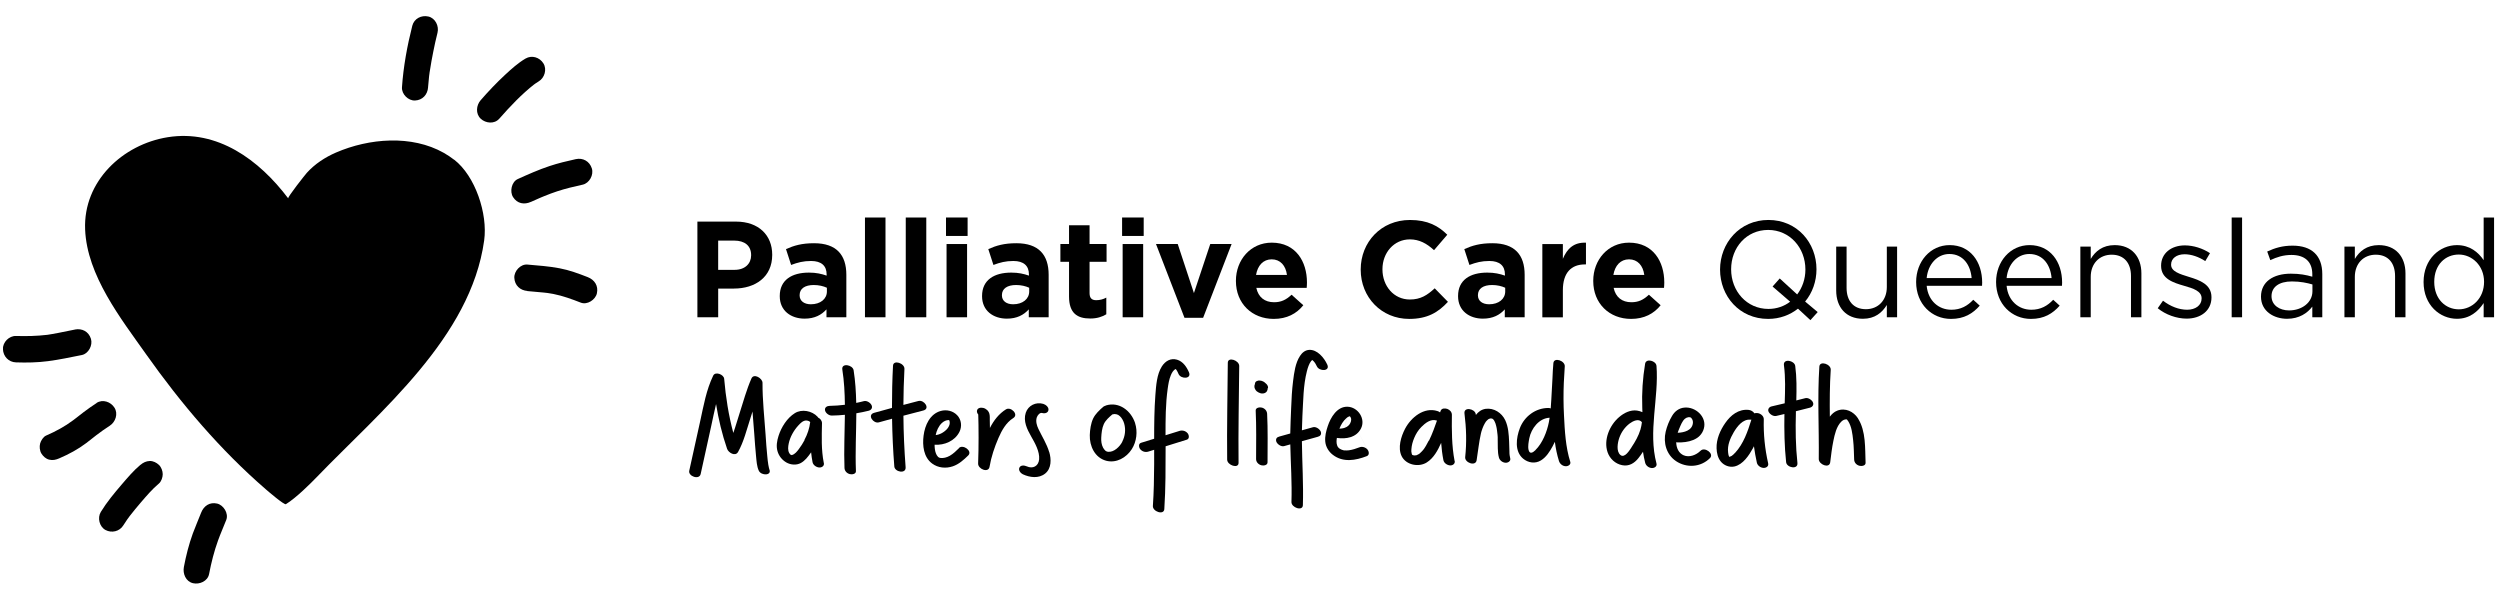 <svg fill="none" height="34" viewBox="0 0 142 34" width="142" xmlns="http://www.w3.org/2000/svg" xmlns:xlink="http://www.w3.org/1999/xlink"><clipPath id="a"><path d="m.171.915h141.492v32.229h-141.492z"/></clipPath><g clip-path="url(#a)" fill="#000"><path d="m25.795 9.074c-.187-.145-.381-.274-.586-.391-1.833-1.035-4.244-.831-6.126-.018-.616.267-1.199.647-1.654 1.151-.084.093-1.11 1.384-1.058 1.452-1.654-2.194-4.022-3.925-6.842-3.475-2.557.409-4.807 2.499-4.694 5.242.105 2.611 2.028 5.056 3.47 7.095 1.971 2.787 4.214 5.431 6.791 7.661.12.103 1.046.903 1.143.846.58-.352 1.424-1.198 1.756-1.542 3.585-3.718 8.744-7.918 9.506-13.439.21-1.514-.506-3.659-1.703-4.585z"/><path d="m11.421 29.128c-.151.393-.325.779-.47 1.177-.223.616-.384 1.252-.506 1.897-.074.383.107.828.519.924.366.085.834-.111.913-.525.123-.644.284-1.281.506-1.897.143-.399.317-.784.47-1.177.141-.367-.156-.838-.519-.924-.424-.098-.762.132-.913.525z"/><path d="m7.974 26.404c-.391.326-.729.73-1.061 1.115-.422.492-.846 1.001-1.186 1.558-.205.334-.082.841.266 1.027s.798.088 1.015-.269c.066-.109.138-.217.212-.321.041-.059.084-.119.128-.176.02-.026.038-.052.059-.078.11-.147-.092.119-.015.021.192-.246.391-.489.596-.727.325-.378.655-.768 1.038-1.089.138-.116.217-.357.217-.53 0-.184-.082-.404-.217-.53s-.327-.228-.524-.22c-.197.008-.366.085-.524.22z"/><path d="m5.491 22.89c-.256.166-.504.342-.747.525-.141.106-.279.217-.419.326-.026.021-.051.039-.077.06-.105.083.153-.119.049-.039-.046.036-.092.07-.138.106-.476.357-.995.636-1.539.872-.159.067-.297.29-.34.448-.049.178-.026.419.074.577.1.158.253.3.442.344.207.049.378.008.57-.075.545-.235 1.064-.512 1.539-.872.136-.101.268-.207.401-.313.046-.036.092-.078.141-.111l-.097.075c.018-.013.036-.028.054-.041.023-.018.046-.036.069-.054.245-.189.501-.367.762-.536.327-.212.488-.678.266-1.027-.21-.331-.665-.494-1.015-.269z"/><path d="m4.256 18.719c-.307.062-.614.124-.923.186-.13.026-.263.049-.394.072-.064.01-.125.021-.189.031-.031.005-.061.01-.095.015-.136.021.13-.015.033-.005-.593.07-1.181.083-1.78.065-.389-.013-.759.354-.741.75.018.416.325.737.741.75.611.021 1.22.01 1.826-.07.644-.085 1.276-.22 1.912-.347.381-.075.634-.556.519-.924-.13-.411-.504-.605-.913-.525z"/><path d="m29.952 16.533c.307.026.611.052.918.083.064.008.128.013.192.021.028.003.054.008.082.01.095.01-.187-.029-.059-.008.115.018.228.036.343.057.537.106 1.053.295 1.562.494.363.142.828-.158.913-.525.097-.429-.13-.771-.519-.924-.522-.204-1.048-.399-1.598-.502-.603-.116-1.22-.158-1.831-.212-.389-.034-.759.37-.742.75.021.435.327.714.742.75z"/><path d="m30.159 11.467c.156-.07.314-.142.473-.21.008-.003.166-.072.054-.023s.038-.015.049-.021c.064-.029.13-.054.194-.08.235-.096.473-.184.713-.264.478-.158.967-.272 1.455-.38.378-.085.637-.551.519-.924-.128-.404-.506-.616-.913-.525-.501.111-1.002.23-1.491.393-.616.204-1.212.471-1.803.737-.355.16-.468.712-.266 1.027.238.373.634.442 1.015.269z"/><path d="m28.357 6.745c.616-.701 1.271-1.395 2.005-1.969l-.151.116c.125-.096.251-.189.386-.269.335-.197.483-.686.266-1.027-.217-.342-.655-.479-1.015-.269-.422.248-.8.59-1.158.921-.488.453-.946.937-1.383 1.436-.258.292-.307.776 0 1.061.281.261.772.313 1.048 0z"/><path d="m24.314 4.954c.013-.194.031-.386.054-.577.005-.044.01-.088.015-.132.005-.044.008-.181 0 .013.005-.088.025-.179.038-.264.054-.354.118-.709.189-1.058s.148-.719.24-1.074c.097-.38-.123-.833-.519-.924-.396-.091-.808.116-.913.525-.289 1.141-.506 2.321-.586 3.496-.026.393.36.768.741.75.424-.018.713-.331.742-.75z"/><path d="m41.69 16.391h-.897v1.63h-1.181v-5.434h2.194c1.281 0 2.056.768 2.056 1.879v.015c0 1.258-.966 1.909-2.171 1.909zm.974-1.902c0-.536-.368-.823-.959-.823h-.913v1.661h.936c.591 0 .936-.357.936-.823z"/><path d="m46.944 18.021v-.45c-.284.318-.675.528-1.243.528-.775 0-1.411-.45-1.411-1.273v-.015c0-.908.683-1.327 1.657-1.327.414 0 .713.07 1.005.171v-.07c0-.489-.299-.761-.882-.761-.445 0-.759.085-1.135.225l-.291-.9c.453-.202.897-.334 1.595-.334 1.273 0 1.833.667 1.833 1.793v2.414zm.023-1.677c-.2-.093-.46-.155-.744-.155-.499 0-.805.202-.805.574v.015c0 .318.261.505.637.505.545 0 .913-.303.913-.73z"/><path d="m49.13 18.021v-5.666h1.166v5.666z"/><path d="m51.447 18.021v-5.666h1.166v5.666z"/><path d="m53.733 13.402v-1.048h1.227v1.048zm.031 4.619v-4.16h1.166v4.16z"/><path d="m58.435 18.021v-.45c-.284.318-.675.528-1.243.528-.775 0-1.411-.45-1.411-1.273v-.015c0-.908.683-1.327 1.657-1.327.414 0 .713.07 1.005.171v-.07c0-.489-.299-.761-.882-.761-.445 0-.759.085-1.135.225l-.291-.9c.453-.202.897-.334 1.595-.334 1.273 0 1.833.667 1.833 1.793v2.414zm.023-1.677c-.199-.093-.46-.155-.744-.155-.499 0-.805.202-.805.574v.015c0 .318.261.505.637.505.545 0 .913-.303.913-.73z"/><path d="m61.917 18.091c-.713 0-1.196-.287-1.196-1.25v-1.972h-.491v-1.009h.491v-1.063h1.166v1.063h.966v1.009h-.966v1.778c0 .272.115.404.376.404.215 0 .406-.054.575-.147v.947c-.245.147-.529.241-.92.241z"/><path d="m63.735 13.402v-1.048h1.227v1.048zm.031 4.619v-4.16h1.166v4.16z"/><path d="m68.337 18.052h-1.058l-1.619-4.192h1.235l.92 2.787.928-2.787h1.212z"/><path d="m74.22 16.352h-2.861c.115.536.483.815 1.005.815.391 0 .675-.124.997-.427l.667.598c-.384.481-.936.776-1.68.776-1.235 0-2.148-.877-2.148-2.15v-.015c0-1.188.836-2.166 2.033-2.166 1.373 0 2.002 1.079 2.002 2.259v.015c0 .117-.008.186-.015.295zm-1.987-1.622c-.483 0-.798.349-.89.885h1.756c-.069-.528-.376-.885-.867-.885z"/><path d="m80.042 18.114c-1.58 0-2.754-1.234-2.754-2.794v-.015c0-1.545 1.151-2.81 2.8-2.81 1.012 0 1.618.342 2.117.838l-.752.877c-.414-.38-.836-.613-1.373-.613-.905 0-1.557.761-1.557 1.692v.015c0 .931.637 1.708 1.557 1.708.614 0 .99-.248 1.411-.636l.752.768c-.552.598-1.166.97-2.201.97z"/><path d="m85.472 18.021v-.45c-.284.318-.675.528-1.243.528-.775 0-1.411-.45-1.411-1.273v-.015c0-.908.683-1.327 1.657-1.327.414 0 .713.07 1.005.171v-.07c0-.489-.299-.761-.882-.761-.445 0-.759.085-1.135.225l-.291-.9c.453-.202.897-.334 1.595-.334 1.273 0 1.833.667 1.833 1.793v2.414zm.023-1.677c-.2-.093-.46-.155-.744-.155-.498 0-.805.202-.805.574v.015c0 .318.261.505.637.505.545 0 .913-.303.913-.73z"/><path d="m90.021 15.019c-.775 0-1.25.473-1.25 1.467v1.537h-1.166v-4.16h1.166v.838c.238-.574.621-.947 1.312-.916v1.234z"/><path d="m94.516 16.352h-2.861c.115.536.483.815 1.005.815.391 0 .675-.124.997-.427l.667.598c-.384.481-.936.776-1.68.776-1.235 0-2.148-.877-2.148-2.15v-.015c0-1.188.836-2.166 2.033-2.166 1.373 0 2.002 1.079 2.002 2.259v.015c0 .117-.008.186-.015.295zm-1.987-1.622c-.483 0-.798.349-.89.885h1.756c-.069-.528-.376-.885-.867-.885z"/><path d="m103.245 17.726-.414.458-.706-.652c-.453.357-1.028.582-1.695.582-1.634 0-2.731-1.296-2.731-2.802 0-1.506 1.112-2.818 2.746-2.818 1.634 0 2.731 1.296 2.731 2.802 0 .683-.23 1.335-.645 1.832zm-2.562-1.452.406-.458.99.908c.291-.38.468-.877.468-1.413 0-1.242-.89-2.251-2.117-2.251-1.228 0-2.102.994-2.102 2.236 0 1.242.89 2.251 2.117 2.251.476 0 .905-.155 1.235-.411z"/><path d="m107.172 14.008h.583v4.013h-.583v-.699c-.269.435-.675.784-1.358.784-.959 0-1.518-.652-1.518-1.607v-2.492h.59v2.344c0 .745.399 1.211 1.097 1.211s1.189-.505 1.189-1.258z"/><path d="m110.831 17.594c.544 0 .928-.225 1.25-.567l.368.334c-.399.45-.882.753-1.634.753-1.089 0-1.979-.846-1.979-2.096 0-1.164.806-2.096 1.903-2.096 1.173 0 1.848.947 1.848 2.127 0 .054 0 .117-.007.186h-3.145c.084.869.698 1.358 1.396 1.358zm1.158-1.801c-.061-.73-.476-1.366-1.266-1.366-.69 0-1.212.582-1.288 1.366z"/><path d="m115.371 17.594c.545 0 .929-.225 1.251-.567l.368.334c-.399.45-.882.753-1.634.753-1.089 0-1.979-.846-1.979-2.096 0-1.164.806-2.096 1.902-2.096 1.174 0 1.849.947 1.849 2.127 0 .054 0 .117-.008.186h-3.145c.085.869.698 1.358 1.396 1.358zm1.159-1.801c-.062-.73-.476-1.366-1.266-1.366-.69 0-1.212.582-1.289 1.366z"/><path d="m118.754 18.021h-.59v-4.013h.59v.699c.261-.435.675-.784 1.358-.784.959 0 1.519.652 1.519 1.607v2.492h-.591v-2.344c0-.745-.399-1.211-1.097-1.211s-1.189.505-1.189 1.258z"/><path d="m124.2 18.098c-.568 0-1.197-.225-1.641-.59l.299-.427c.429.326.905.512 1.373.512s.82-.248.82-.636v-.016c0-.404-.467-.559-.989-.706-.621-.179-1.312-.396-1.312-1.133v-.015c0-.691.568-1.149 1.35-1.149.484 0 1.02.171 1.427.442l-.268.45c-.369-.241-.79-.388-1.174-.388-.468 0-.767.248-.767.582v.015c0 .38.491.528 1.02.691.614.186 1.273.427 1.273 1.149v.016c0 .761-.621 1.203-1.411 1.203z"/><path d="m126.759 18.021v-5.666h.591v5.666z"/><path d="m128.953 14.776-.176-.489c.437-.202.866-.334 1.442-.334 1.081 0 1.687.559 1.687 1.615v2.453h-.567v-.605c-.277.365-.737.691-1.435.691-.736 0-1.48-.419-1.48-1.258s.69-1.304 1.695-1.304c.506 0 .867.07 1.22.171v-.14c0-.722-.438-1.095-1.182-1.095-.468 0-.836.124-1.204.295zm.069 2.049c0 .512.46.807.997.807.729 0 1.327-.45 1.327-1.087v-.388c-.291-.085-.682-.171-1.166-.171-.744 0-1.158.326-1.158.838z"/><path d="m133.755 18.021h-.591v-4.013h.591v.699c.26-.435.675-.784 1.357-.784.959 0 1.519.652 1.519 1.607v2.492h-.591v-2.344c0-.745-.398-1.211-1.096-1.211s-1.189.505-1.189 1.258z"/><path d="m141.072 18.021v-.807c-.322.481-.79.893-1.518.893-.952 0-1.895-.761-1.895-2.088 0-1.327.943-2.096 1.895-2.096.736 0 1.211.404 1.518.854v-2.422h.591v5.666zm-1.411-3.563c-.767 0-1.396.574-1.396 1.552 0 .978.644 1.56 1.396 1.56s1.434-.621 1.434-1.56c0-.939-.698-1.552-1.434-1.552z"/><path d="m59.593 25.674c-.143-.476-.401-.869-.611-1.312-.095-.199-.164-.435-.092-.655.038-.114.174-.29.309-.248.138.041.327 0 .353-.168s-.156-.31-.297-.352c-.412-.122-.854.088-.992.507-.153.476.077.937.307 1.343.212.37.491.856.453 1.302-.036.388-.358.554-.701.398-.133-.059-.338-.085-.417.067-.077.145.064.323.192.383.396.184.897.254 1.266-.039.366-.292.355-.823.233-1.229"/><path d="m57.148 23.245c-.412.256-.703.636-.92 1.063 0-.142 0-.29-.008-.435 0-.122.008-.254-.023-.37-.043-.166-.189-.298-.353-.334-.136-.031-.33-.008-.353.168-.01.075.023.147.074.209v.029c0 .067.005.135.005.207 0 .119.005.233.008.352.005.243.005.489.005.732 0 .489-.008.976-.026 1.464-.01.313.586.554.649.184.095-.564.281-1.113.506-1.635.187-.429.432-.877.839-1.131.335-.207-.141-.668-.409-.497"/><path d="m53.487 24.037c.12-.117.269-.179.394-.176h.026c.005.008.01.013.01.013.033.065.036.163.015.241-.054.212-.253.386-.437.486-.115.062-.23.098-.348.111.054-.256.159-.497.343-.678m.419-.168h.008c.02.005.008.01-.008 0zm.565 1.586c-.161.158-.327.323-.527.437-.174.098-.371.147-.539.122-.013 0-.021 0-.028-.005-.018-.008-.038-.018-.054-.026-.008-.005-.021-.015-.026-.015-.008-.005-.013-.01-.018-.013 0 0 0 0-.005-.008-.054-.059-.087-.109-.12-.199-.054-.142-.072-.318-.072-.486.557.041 1.156-.212 1.414-.735.151-.308.11-.683-.13-.937-.238-.251-.601-.336-.931-.246-.619.171-.903.81-.979 1.405-.072.561 0 1.224.486 1.583.34.251.777.292 1.174.158.343-.116.624-.367.877-.618.258-.254-.299-.649-.527-.422"/><path d="m52.175 22.774c-.289.072-.573.147-.862.225.005-.68.023-1.364.059-2.044.018-.321-.629-.541-.649-.184-.043.8-.059 1.599-.059 2.399-.338.09-.678.184-1.015.279-.409.116-.043.629.271.541.251-.07.501-.137.749-.207.015.906.056 1.811.128 2.714.026.316.67.44.642.044-.074-.976-.118-1.954-.125-2.929.376-.101.752-.199 1.13-.295.412-.106.043-.621-.271-.541"/><path d="m49.501 23.007c-.069-.14-.274-.264-.43-.223-.143.039-.291.07-.437.101-.013-.618-.051-1.237-.148-1.853-.049-.313-.703-.435-.642-.044.105.665.138 1.333.146 2.003-.289.036-.575.057-.862.062-.143 0-.299.08-.266.254.031.158.22.297.376.297.251 0 .501-.021.752-.044-.01 1.009-.061 2.016-.023 3.019.008.173.133.305.297.349.115.034.36.008.353-.168-.043-1.095.018-2.189.023-3.286.235-.041.47-.085.703-.145.148-.039.233-.168.161-.318"/><path d="m45.697 25.002c-.095.176-.202.347-.322.505-.102.135-.225.295-.394.339-.008 0-.064.008-.031 0 .02 0-.015-.01-.026-.01-.005 0-.01-.005-.015-.008-.013-.01-.041-.034-.043-.039.02.023-.038-.057-.033-.049-.097-.16-.069-.378-.033-.551.079-.375.286-.74.542-1.019.12-.132.274-.295.465-.285.043 0 .061.01.107.023h.008c.005 0 .018.008.026.013.005 0 .005.005.01.008h.008c.018.015.036.031.054.044-.043.357-.156.696-.327 1.014m1.099 1.307c-.148-.745-.118-1.501-.102-2.256 0-.142-.095-.259-.217-.318-.01-.018-.023-.039-.038-.052-.315-.336-.89-.448-1.286-.202-.445.277-.77.797-.928 1.294-.087.277-.141.574-.061.859.077.277.261.507.506.649.248.14.565.168.821.031.24-.132.404-.354.562-.574.008-.01.015-.021.023-.034.021.189.043.375.082.564.036.168.217.287.376.298.146.01.299-.085.266-.251"/><path d="m43.695 26.637s0-.008-.005-.01c-.005-.018-.01-.036-.013-.049-.013-.057-.026-.119-.036-.176-.028-.16-.043-.323-.059-.489-.043-.406-.069-.818-.097-1.226-.067-.981-.179-1.956-.174-2.942 0-.256-.491-.559-.629-.248-.279.636-.463 1.32-.675 1.979-.118.36-.222.745-.355 1.115-.268-1.006-.429-2.031-.519-3.076-.02-.243-.501-.435-.624-.178-.391.807-.545 1.708-.736 2.577-.21.942-.417 1.884-.624 2.825-.069.313.57.541.649.184.202-.916.401-1.829.603-2.743.089-.406.171-.823.271-1.229.138.862.34 1.71.626 2.541.074.22.468.458.624.179.322-.572.488-1.26.69-1.881.043-.137.087-.277.13-.414.033.422.069.846.1 1.268.031.424.059.849.102 1.273.028.267.041.574.156.82.138.295.775.29.591-.098"/><path d="m63.75 25.087c-.148.285-.481.616-.823.574-.005 0-.072-.023-.074-.021-.018-.008-.036-.018-.051-.028-.005-.005-.01-.008-.018-.016-.043-.041-.089-.093-.128-.166-.095-.178-.115-.383-.105-.58.013-.248.043-.538.148-.766.107-.223.299-.388.483-.546.018 0 .033 0 .049-.008.056-.018.136-.01.181 0 .079.018.12.041.194.106.11.096.207.272.248.424.097.342.054.712-.11 1.025m.729-1.056c-.23-.701-.908-1.229-1.652-1.001-.021.005-.038.015-.049.026-.041.01-.077.026-.107.052-.22.192-.442.396-.573.662-.133.28-.181.636-.192.944-.018.626.284 1.281.926 1.457.578.155 1.153-.173 1.462-.66.271-.424.34-.996.184-1.477"/><path d="m66.995 24.476c-.263.083-.529.163-.793.246 0-.882 0-1.772.123-2.644.036-.256.077-.525.179-.766.056-.135.136-.287.274-.352.015.018.031.034.043.049.049.07.084.153.12.233.13.3.759.297.591-.098-.133-.308-.343-.616-.677-.714-.361-.106-.667.078-.862.383-.289.455-.327 1.1-.368 1.627-.061.825-.069 1.651-.069 2.481-.248.078-.493.153-.744.23-.161.049-.13.264-.046.365.115.137.294.186.458.135.113-.036.22-.067.332-.103v.828c-.005.787-.018 1.573-.072 2.36-.023.321.624.541.649.184.079-1.19.072-2.38.074-3.571.399-.127.803-.248 1.204-.375.161-.049.13-.264.046-.365-.115-.137-.294-.184-.458-.135"/><path d="m92.672 25.405c-.11.163-.391.642-.634.437-.248-.209-.156-.704-.064-.968.113-.324.317-.613.588-.818.181-.135.524-.313.698-.07-.018.137-.043.277-.082.409-.107.362-.299.696-.506 1.006m1.414-4.626c-.02-.277-.588-.445-.644-.114-.136.831-.194 1.653-.161 2.494 0 .085.005.171.008.256-.1-.044-.202-.075-.307-.091-.376-.052-.742.135-1.02.375-.537.458-.89 1.291-.652 1.99.13.375.44.66.826.737.384.078.688-.103.925-.398.095-.119.179-.238.261-.365.031.21.069.419.125.629.043.166.207.287.376.297.136.008.309-.085.266-.254-.486-1.832.141-3.703 0-5.56"/><path d="m95.712 23.78c.051-.044.113-.07.179-.08.036-.005.051-.008.089 0 .026 0 .036.008.046.013 0 0 .031.018.028.015.026.029.043.049.054.072.041.07.056.147.049.228-.041.424-.501.541-.864.554.028-.083.056-.166.092-.246.079-.184.166-.422.322-.554m.89 1.814c-.253.256-.644.401-.961.267-.123-.052-.245-.15-.322-.3-.072-.137-.102-.292-.105-.445.023.005.043.008.067.01.586.021 1.322-.127 1.503-.787.184-.667-.478-1.25-1.105-1.19-.309.029-.547.21-.701.473-.164.274-.289.585-.363.898-.148.629.043 1.302.586 1.669.603.404 1.409.354 1.93-.171.253-.256-.302-.652-.527-.422"/><path d="m98.55 25.721c-.056.062-.12.127-.189.173-.041.026-.1.041-.138.057 0-.005-.005-.01-.008-.013-.038-.075-.051-.161-.059-.243-.049-.401.12-.802.317-1.138.202-.339.516-.761.954-.719h.051c-.207.67-.447 1.369-.926 1.886m1.879.59c-.186-.818-.271-1.653-.248-2.492.005-.155-.115-.282-.253-.334-.069-.026-.192-.044-.281-.01-.069-.114-.21-.186-.335-.197-.568-.052-1.01.3-1.317.743-.289.411-.514.924-.496 1.439.01.269.067.536.238.75.184.228.496.347.782.282.483-.114.818-.624 1.043-1.032.021-.039.041-.078.059-.117.043.313.097.624.166.934.038.168.213.287.376.297.143.008.305-.085.266-.254"/><path d="m102.969 22.839c-.075-.137-.269-.264-.43-.223-.169.044-.337.085-.509.129.018-.655.026-1.307-.061-1.961-.044-.313-.693-.437-.642-.044.095.722.067 1.444.044 2.168-.248.059-.496.119-.747.176-.146.034-.238.173-.161.318.077.14.266.259.43.223.153-.036.309-.072.462-.109-.015.913 0 1.832.097 2.737.036.316.683.437.642.044-.102-.944-.115-1.909-.087-2.859 0-.028 0-.052 0-.08.266-.065.532-.132.798-.202.146-.039.24-.171.161-.318z"/><path d="m105.538 23.77c-.253-.399-.726-.624-1.181-.445-.176.067-.312.194-.422.342-.01-.887-.008-1.775.051-2.66.023-.321-.624-.541-.647-.184-.115 1.749-.012 3.503-.033 5.252 0 .31.601.556.65.184.051-.409.097-.82.181-1.224.074-.362.174-.81.442-1.079.098-.098.187-.135.3-.137.02 0-.006-.01.02.01.01.008.015.01.018.013 0 0 .005.008.013.018.038.044.035.041.053.072.19.308.236.709.274 1.061.043.37.043.74.059 1.113.007.173.133.305.296.349.115.034.361.008.353-.168-.033-.815.026-1.798-.427-2.512"/><path d="m87.216 25.566c-.151.147-.33.251-.394-.015-.046-.204.005-.458.043-.66.11-.554.552-1.136 1.153-1.164-.013.083-.023.166-.041.248-.11.551-.36 1.193-.764 1.589zm1.974.662c-.263-.833-.312-1.757-.355-2.626-.033-.621-.036-1.245-.01-1.868.018-.308.033-.616.054-.924.023-.318-.616-.543-.647-.184-.025.285-.041.572-.051.854-.013.248-.028.497-.041.748-.018.321-.033.647-.059.97-.041-.015-.082-.026-.13-.026-.721 0-1.365.471-1.624 1.149-.207.546-.312 1.309.184 1.728.286.241.688.303 1.012.103.299-.181.501-.499.665-.802.043-.083.087-.168.128-.254.049.373.123.737.233 1.089.051.163.202.287.376.297.133.008.317-.085.266-.254"/><path d="m81.157 25.02c-.049.101-.102.199-.159.295-.023.039-.046.075-.071.114-.015.023-.031.044-.043.065-.008.013-.013.015-.013.018-.008.01-.015.018-.023.028-.054.067-.115.132-.179.189-.018.016-.036.029-.051.044 0 0-.015.01-.026.018-.038.023-.077.044-.118.059-.013.005-.02.008-.023.01-.005 0-.013 0-.026 0-.02 0-.041.005-.059.01-.02 0-.043-.005-.064-.005-.018-.008-.038-.01-.056-.016h-.01s-.005 0-.01-.005c0 0-.008-.008-.013-.013 0 0-.005-.005-.008-.005v-.008s-.015-.044-.018-.044c-.028-.101-.028-.16-.02-.256.018-.238.072-.429.159-.639.097-.233.228-.445.404-.624.22-.223.537-.476.857-.373.01 0 .021.005.033.008-.061.176-.125.354-.192.53-.079.21-.166.411-.263.613m1.455 1.146c-.164-.854-.164-1.746-.153-2.616 0-.158-.113-.28-.253-.334-.12-.044-.309-.054-.376.085-.018.036-.031.072-.043.109-.046-.036-.1-.059-.148-.075-.759-.243-1.501.357-1.841 1.009-.228.437-.424 1.076-.194 1.55.248.507.972.649 1.427.36.394-.248.631-.691.818-1.113.025.331.064.662.128.983.033.168.217.287.376.298.146.01.296-.085.266-.254z"/><path d="m85.779 26.026c-.015-.054-.026-.114-.033-.173-.005-.039-.008-.075-.01-.116 0-.015 0-.034 0-.047v-.031c-.008-.189-.01-.38-.018-.569-.018-.411-.043-.844-.22-1.221-.199-.422-.644-.709-1.112-.647-.238.034-.419.168-.557.349 0-.015 0-.031-.005-.044-.041-.316-.69-.437-.642-.044.105.825.13 1.651.041 2.479-.036.318.588.546.649.184.082-.502.13-1.019.243-1.516.008-.036.018-.07.026-.103.005-.015.008-.031.013-.044 0-.008 0-.013.005-.015 0-.005 0-.01.005-.015.031-.093.061-.184.105-.274.036-.075.092-.178.13-.23.005-.008.046-.054.069-.075.021-.018.041-.036.059-.052.005-.005.01-.008.013-.01.005 0 .008-.005.015-.008.02-.01.041-.018.059-.026-.013.005-.018.013.018-.005.005 0 .01-.005.013-.005h.018c.015 0 .033.005.046 0h.005s.031.01.043.013c0 0 .013.005.021.008 0 0 0 0 .005.005.008.008.021.018.031.026.01.013.021.026.031.036.01.01.015.023.025.034 0 0-.005-.005-.008-.008 0 .005.005.008.008.013.021.041.043.078.056.119.005.015.013.029.018.044 0 .005 0 .005.005.01v.008c.01.039.023.075.033.116.021.08.036.163.046.246.013.085.023.173.031.259 0 .044.008.088.01.132v.049.062c.013.342-.021.717.069 1.048.043.166.207.287.376.297.136.008.309-.088.266-.254"/><path d="m70.388 20.787c0-.321-.644-.538-.649-.184-.015 1.832-.056 3.669-.036 5.503 0 .321.652.536.647.184-.02-1.835.021-3.669.038-5.503z"/><path d="m71.676 23.152c-.113-.031-.36-.008-.353.168.043.921.026 1.837.023 2.756 0 .173.136.308.297.352.12.034.353.005.353-.168 0-.921.023-1.837-.023-2.756-.01-.173-.13-.305-.297-.352z"/><path d="m72.024 22.049c0-.015 0-.031 0-.044 0-.039-.008-.072-.028-.106-.018-.039-.043-.07-.074-.098-.018-.021-.036-.036-.056-.049-.02-.023-.043-.041-.069-.054-.026-.021-.051-.034-.082-.044-.041-.021-.082-.031-.128-.034-.013 0-.025-.005-.041-.005-.041-.005-.079 0-.115.015-.036.008-.067.023-.095.047s-.043.052-.049.088c-.008.021-.01.041-.01.059-.01.023-.018.047-.023.072-.008.028 0 .067 0 .09v.021c.008.023.018.052.025.072v.005s0 .005.005.008c.013.021.031.049.043.07v.005s.005.005.008.008c.018.018.043.044.061.062h.005c.023.021.079.052.084.054 0 0 .005 0 .008.005h.005c.015.005.028.01.043.018.015.008.031.013.043.018.033.01.067.018.1.018.028 0 .056 0 .087-.005.013 0 .041-.013.038-.013-.005 0 .028-.008.038-.01 0 0 .005 0 .008-.005.018-.01.043-.029.059-.041 0 0 .005 0 .005-.005l.005-.005c.013-.016.033-.041.043-.054v-.005c.008-.015.013-.036.018-.046.005-.018.013-.036.015-.052v-.023s0-.021.005-.031v-.015"/><path d="m74.496 20.409s0 0 .005.005c-.005 0-.008 0-.005-.005zm.89.295c-.179-.388-.568-.859-1.03-.831-.225.015-.394.158-.514.342-.266.401-.335.955-.394 1.421-.064.507-.092 1.022-.11 1.534-.018.486-.043.968-.051 1.452-.207.057-.412.116-.619.173-.069.021-.133.044-.169.114-.031.059-.023.145.01.207.072.135.269.267.43.223.118-.034.233-.065.35-.098.023 1.089.102 2.181.066 3.271-.01.321.637.541.649.184.038-1.214-.043-2.424-.056-3.635.299-.083.598-.168.9-.251.069-.021.133-.044.169-.114.033-.062.023-.145-.01-.207-.072-.135-.268-.267-.429-.223-.21.057-.417.116-.629.176.005-.272.013-.543.028-.815.051-.854.043-1.721.258-2.554.046-.186.125-.419.23-.556.013-.018.041-.047.067-.072.036.031.082.072.084.075.079.085.133.181.182.287.136.298.77.292.591-.098"/><path d="m76.342 25.584.125-1.827c.049-.044.105-.085.166-.106.031-.01.031 0 .043 0 0 0 .031.039.02.021.005.008.036.059.043.088.013.039.01.119-.005.171-.079.305-.371.414-.655.417.087-.223.212-.435.386-.587m.212-.111 1.002 1.891c-.107-.132-.299-.197-.458-.135-.197.075-.396.142-.606.171-.084.01-.164.01-.248.005h-.026c-.018 0-.036-.008-.049-.013-.023-.005-.046-.013-.069-.021-.008 0-.013 0-.015-.005-.036-.016-.066-.034-.1-.049-.005-.005-.056-.044-.064-.049 0 0 0 0-.005-.005-.015-.016-.031-.034-.043-.049-.02-.031-.028-.041-.043-.085-.051-.135-.043-.29-.018-.432.516.075 1.102-.018 1.365-.528.289-.551-.169-1.232-.767-1.244-.588-.013-.954.608-1.117 1.105-.095.285-.169.577-.141.877.028.3.197.572.43.75.58.448 1.294.321 1.928.075.156-.059.133-.256.046-.365z"/></g></svg>